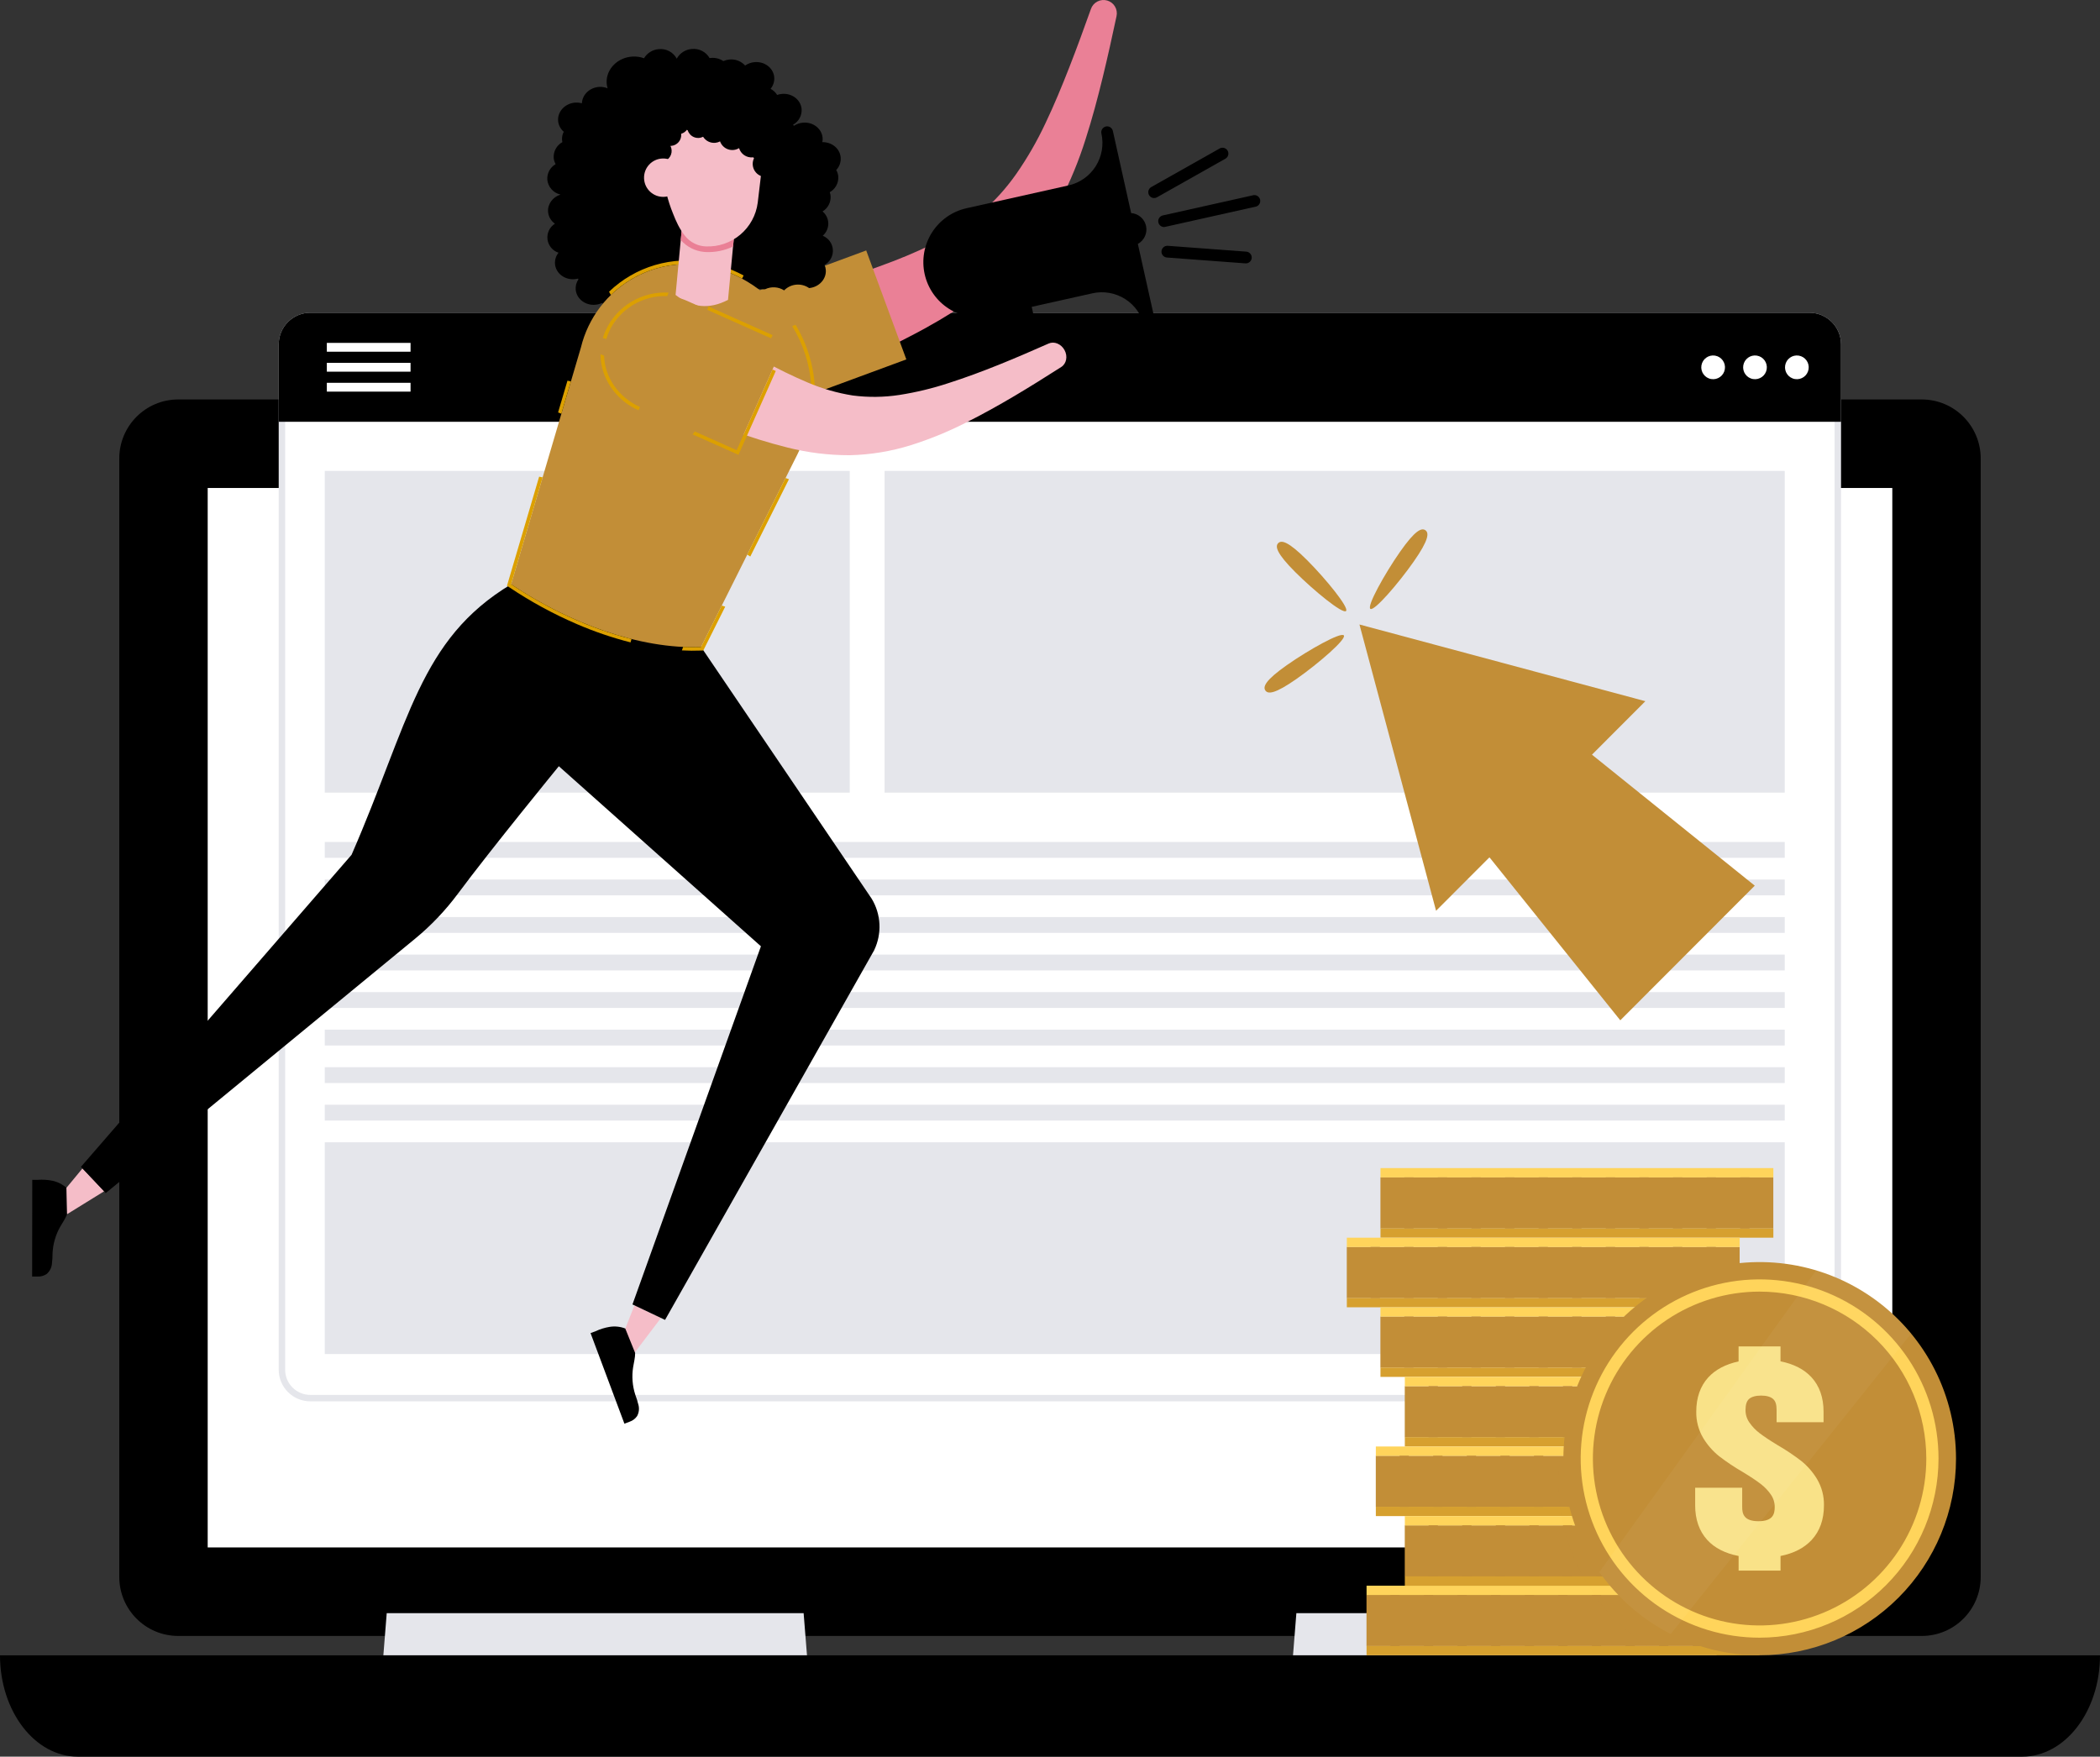<svg width="404" height="338" viewBox="0 0 404 338" fill="none" xmlns="http://www.w3.org/2000/svg">
<rect x="0" y="0" width="404" height="338" fill="#333333" stroke="none"/>
<g clip-path="url(#clip0_8081_11193)">
<path d="M1.52588e-05 318.498C1.52588e-05 329.267 6.699 338 14.965 338H389.035C397.301 338 404 329.267 404 318.498H1.52588e-05Z" fill="black"/>
<path d="M364.044 98.363H39.956V302.214H364.044V98.363Z" fill="#c28e37"/>
<path d="M369.711 76.861H34.286C28.024 76.861 22.948 81.945 22.948 88.215V303.42C22.948 309.691 28.024 314.774 34.286 314.774H369.711C375.973 314.774 381.049 309.691 381.049 303.42V88.215C381.049 81.945 375.973 76.861 369.711 76.861Z" fill="black"/>
<path d="M364.044 93.894H39.956V297.745H364.044V93.894Z" fill="white"/>
<path d="M155.249 318.497H73.752L74.039 314.887L74.398 310.387H154.603L155.249 318.497Z" fill="#E5E6EB"/>
<path d="M330.248 318.497H248.751L249.039 314.887L249.397 310.387H329.602L330.248 318.497Z" fill="#E5E6EB"/>
<path d="M354.18 66.264V263.546C354.18 264.346 354.023 265.137 353.718 265.876C353.412 266.615 352.965 267.286 352.4 267.851C351.836 268.416 351.166 268.865 350.428 269.17C349.69 269.476 348.9 269.633 348.102 269.633H59.696C58.897 269.633 58.107 269.476 57.369 269.17C56.632 268.865 55.962 268.416 55.397 267.851C54.833 267.286 54.385 266.615 54.08 265.876C53.774 265.137 53.617 264.346 53.618 263.546V66.264C53.617 65.465 53.774 64.673 54.08 63.934C54.385 63.195 54.833 62.524 55.397 61.959C55.961 61.393 56.632 60.944 57.369 60.638C58.107 60.332 58.897 60.175 59.696 60.175H348.102C348.9 60.175 349.691 60.332 350.428 60.638C351.166 60.944 351.836 61.393 352.4 61.959C352.965 62.524 353.413 63.195 353.718 63.934C354.023 64.673 354.18 65.465 354.18 66.264Z" fill="#E5E6EB"/>
<path d="M348.102 61.419H59.696C57.024 61.419 54.858 63.589 54.858 66.264V263.549C54.858 266.224 57.024 268.394 59.696 268.394H348.102C350.773 268.394 352.939 266.224 352.939 263.549V66.264C352.939 63.589 350.773 61.419 348.102 61.419Z" fill="white"/>
<path d="M354.18 66.264V81.152H53.618V66.264C53.617 65.465 53.774 64.673 54.08 63.934C54.385 63.195 54.833 62.524 55.397 61.959C55.961 61.393 56.632 60.944 57.369 60.638C58.107 60.332 58.897 60.175 59.696 60.175H348.102C348.9 60.175 349.691 60.332 350.428 60.638C351.166 60.944 351.836 61.393 352.4 61.959C352.965 62.524 353.413 63.195 353.718 63.934C354.023 64.673 354.18 65.465 354.18 66.264Z" fill="black"/>
<path d="M347.934 71.045C348.136 69.8 347.292 68.627 346.049 68.425C344.805 68.223 343.634 69.068 343.432 70.313C343.23 71.558 344.074 72.732 345.318 72.934C346.561 73.136 347.732 72.29 347.934 71.045Z" fill="white"/>
<path d="M339.878 71.046C340.08 69.8 339.236 68.627 337.993 68.425C336.749 68.223 335.578 69.069 335.376 70.314C335.174 71.559 336.019 72.732 337.262 72.934C338.505 73.136 339.677 72.29 339.878 71.046Z" fill="white"/>
<path d="M331.825 71.045C332.027 69.8 331.183 68.627 329.94 68.425C328.696 68.223 327.525 69.068 327.323 70.313C327.121 71.558 327.966 72.732 329.209 72.934C330.452 73.136 331.624 72.29 331.825 71.045Z" fill="white"/>
<path d="M78.984 65.976H62.877V67.673H78.984V65.976Z" fill="white"/>
<path d="M78.984 69.817H62.877V71.515H78.984V69.817Z" fill="white"/>
<path d="M78.984 73.656H62.877V75.353H78.984V73.656Z" fill="white"/>
<path d="M343.349 162.006H62.48V165.049H343.349V162.006Z" fill="#E5E6EB"/>
<path d="M343.349 169.23H62.48V172.274H343.349V169.23Z" fill="#E5E6EB"/>
<path d="M343.349 176.452H62.48V179.495H343.349V176.452Z" fill="#E5E6EB"/>
<path d="M343.349 183.674H62.48V186.718H343.349V183.674Z" fill="#E5E6EB"/>
<path d="M343.349 190.896H62.48V193.939H343.349V190.896Z" fill="#E5E6EB"/>
<path d="M343.349 198.121H62.48V201.164H343.349V198.121Z" fill="#E5E6EB"/>
<path d="M343.349 205.343H62.48V208.386H343.349V205.343Z" fill="#E5E6EB"/>
<path d="M343.349 212.565H62.48V215.608H343.349V212.565Z" fill="#E5E6EB"/>
<path d="M343.349 219.79H62.48V260.53H343.349V219.79Z" fill="#E5E6EB"/>
<path d="M343.349 90.609H170.175V152.514H343.349V90.609Z" fill="#E5E6EB"/>
<path d="M163.473 90.609H62.48V152.514H163.473V90.609Z" fill="#E5E6EB"/>
<path d="M341.15 226.532H265.57V236.369H341.15V226.532Z" fill="#c28e37"/>
<path d="M341.161 224.752H265.581V226.551H341.161V224.752Z" fill="#FFD45B"/>
<path d="M341.161 236.347H265.581V238.146H341.161V236.347Z" fill="#D6A02F"/>
<path d="M271.938 226.532H270.153V236.369H271.938V226.532Z" fill="#c28e37"/>
<path d="M278.399 226.532H276.614V236.369H278.399V226.532Z" fill="#c28e37"/>
<path d="M284.863 226.532H283.078V236.369H284.863V226.532Z" fill="#c28e37"/>
<path d="M291.324 226.532H289.539V236.369H291.324V226.532Z" fill="#c28e37"/>
<path d="M297.789 226.532H296.003V236.369H297.789V226.532Z" fill="#c28e37"/>
<path d="M304.253 226.532H302.468V236.369H304.253V226.532Z" fill="#c28e37"/>
<path d="M310.714 226.532H308.929V236.369H310.714V226.532Z" fill="#c28e37"/>
<path d="M317.178 226.532H315.393V236.369H317.178V226.532Z" fill="#c28e37"/>
<path d="M323.639 226.532H321.854V236.369H323.639V226.532Z" fill="#c28e37"/>
<path d="M330.103 226.532H328.318V236.369H330.103V226.532Z" fill="#c28e37"/>
<path d="M336.567 226.532H334.782V236.369H336.567V226.532Z" fill="#c28e37"/>
<path d="M334.675 239.922H259.095V249.76H334.675V239.922Z" fill="#c28e37"/>
<path d="M334.686 238.146H259.106V239.944H334.686V238.146Z" fill="#FFD45B"/>
<path d="M334.686 249.738H259.106V251.537H334.686V249.738Z" fill="#D6A02F"/>
<path d="M265.463 239.922H263.678V249.76H265.463V239.922Z" fill="#c28e37"/>
<path d="M271.927 239.922H270.142V249.76H271.927V239.922Z" fill="#c28e37"/>
<path d="M278.388 239.922H276.603V249.76H278.388V239.922Z" fill="#c28e37"/>
<path d="M284.852 239.922H283.067V249.76H284.852V239.922Z" fill="#c28e37"/>
<path d="M291.316 239.922H289.531V249.76H291.316V239.922Z" fill="#c28e37"/>
<path d="M297.778 239.922H295.993V249.76H297.778V239.922Z" fill="#c28e37"/>
<path d="M304.242 239.922H302.457V249.76H304.242V239.922Z" fill="#c28e37"/>
<path d="M310.703 239.922H308.918V249.76H310.703V239.922Z" fill="#c28e37"/>
<path d="M317.167 239.922H315.382V249.76H317.167V239.922Z" fill="#c28e37"/>
<path d="M323.631 239.922H321.846V249.76H323.631V239.922Z" fill="#c28e37"/>
<path d="M330.092 239.922H328.307V249.76H330.092V239.922Z" fill="#c28e37"/>
<path d="M341.145 253.313H265.564V263.151H341.145V253.313Z" fill="#c28e37"/>
<path d="M341.156 251.537H265.575V253.335H341.156V251.537Z" fill="#FFD45B"/>
<path d="M341.156 263.132H265.575V264.93H341.156V263.132Z" fill="#D6A02F"/>
<path d="M271.932 253.313H270.147V263.151H271.932V253.313Z" fill="#c28e37"/>
<path d="M278.394 253.313H276.609V263.151H278.394V253.313Z" fill="#c28e37"/>
<path d="M284.858 253.313H283.073V263.151H284.858V253.313Z" fill="#c28e37"/>
<path d="M291.322 253.313H289.537V263.151H291.322V253.313Z" fill="#c28e37"/>
<path d="M297.783 253.313H295.998V263.151H297.783V253.313Z" fill="#c28e37"/>
<path d="M304.247 253.313H302.462V263.151H304.247V253.313Z" fill="#c28e37"/>
<path d="M310.708 253.313H308.923V263.151H310.708V253.313Z" fill="#c28e37"/>
<path d="M317.172 253.313H315.387V263.151H317.172V253.313Z" fill="#c28e37"/>
<path d="M323.634 253.313H321.849V263.151H323.634V253.313Z" fill="#c28e37"/>
<path d="M330.098 253.313H328.313V263.151H330.098V253.313Z" fill="#c28e37"/>
<path d="M336.562 253.313H334.777V263.151H336.562V253.313Z" fill="#c28e37"/>
<path d="M345.832 266.708H270.251V276.545H345.832V266.708Z" fill="#c28e37"/>
<path d="M345.843 264.931H270.262V266.729H345.843V264.931Z" fill="#FFD45B"/>
<path d="M345.843 276.523H270.262V278.322H345.843V276.523Z" fill="#D6A02F"/>
<path d="M276.62 266.708H274.835V276.545H276.62V266.708Z" fill="#c28e37"/>
<path d="M283.081 266.708H281.296V276.545H283.081V266.708Z" fill="#c28e37"/>
<path d="M289.545 266.708H287.76V276.545H289.545V266.708Z" fill="#c28e37"/>
<path d="M296.009 266.708H294.224V276.545H296.009V266.708Z" fill="#c28e37"/>
<path d="M302.47 266.708H300.685V276.545H302.47V266.708Z" fill="#c28e37"/>
<path d="M308.934 266.708H307.149V276.545H308.934V266.708Z" fill="#c28e37"/>
<path d="M315.396 266.708H313.61V276.545H315.396V266.708Z" fill="#c28e37"/>
<path d="M321.86 266.708H320.074V276.545H321.86V266.708Z" fill="#c28e37"/>
<path d="M328.324 266.708H326.538V276.545H328.324V266.708Z" fill="#c28e37"/>
<path d="M334.785 266.708H333V276.545H334.785V266.708Z" fill="#c28e37"/>
<path d="M341.249 266.708H339.464V276.545H341.249V266.708Z" fill="#c28e37"/>
<path d="M340.258 280.098H264.677V289.936H340.258V280.098Z" fill="#c28e37"/>
<path d="M340.266 278.322H264.685V280.12H340.266V278.322Z" fill="#FFD45B"/>
<path d="M340.266 289.914H264.685V291.713H340.266V289.914Z" fill="#D6A02F"/>
<path d="M271.043 280.098H269.258V289.936H271.043V280.098Z" fill="#c28e37"/>
<path d="M277.507 280.098H275.722V289.936H277.507V280.098Z" fill="#c28e37"/>
<path d="M283.971 280.098H282.186V289.936H283.971V280.098Z" fill="#c28e37"/>
<path d="M290.432 280.098H288.647V289.936H290.432V280.098Z" fill="#c28e37"/>
<path d="M296.896 280.098H295.111V289.936H296.896V280.098Z" fill="#c28e37"/>
<path d="M303.357 280.098H301.572V289.936H303.357V280.098Z" fill="#c28e37"/>
<path d="M309.821 280.098H308.036V289.936H309.821V280.098Z" fill="#c28e37"/>
<path d="M316.285 280.098H314.5V289.936H316.285V280.098Z" fill="#c28e37"/>
<path d="M322.747 280.098H320.962V289.936H322.747V280.098Z" fill="#c28e37"/>
<path d="M329.211 280.098H327.426V289.936H329.211V280.098Z" fill="#c28e37"/>
<path d="M335.672 280.098H333.887V289.936H335.672V280.098Z" fill="#c28e37"/>
<path d="M345.832 293.489H270.251V303.327H345.832V293.489Z" fill="#c28e37"/>
<path d="M345.843 291.713H270.262V293.512H345.843V291.713Z" fill="#FFD45B"/>
<path d="M345.843 303.308H270.262V305.106H345.843V303.308Z" fill="#D6A02F"/>
<path d="M276.62 293.489H274.835V303.327H276.62V293.489Z" fill="#c28e37"/>
<path d="M283.081 293.489H281.296V303.327H283.081V293.489Z" fill="#c28e37"/>
<path d="M289.545 293.489H287.76V303.327H289.545V293.489Z" fill="#c28e37"/>
<path d="M296.009 293.489H294.224V303.327H296.009V293.489Z" fill="#c28e37"/>
<path d="M302.47 293.489H300.685V303.327H302.47V293.489Z" fill="#c28e37"/>
<path d="M308.934 293.489H307.149V303.327H308.934V293.489Z" fill="#c28e37"/>
<path d="M315.396 293.489H313.61V303.327H315.396V293.489Z" fill="#c28e37"/>
<path d="M321.86 293.489H320.074V303.327H321.86V293.489Z" fill="#c28e37"/>
<path d="M328.324 293.489H326.538V303.327H328.324V293.489Z" fill="#c28e37"/>
<path d="M334.785 293.489H333V303.327H334.785V293.489Z" fill="#c28e37"/>
<path d="M341.249 293.489H339.464V303.327H341.249V293.489Z" fill="#c28e37"/>
<path d="M338.47 306.883H262.889V316.721H338.47V306.883Z" fill="#c28e37"/>
<path d="M338.481 305.106H262.9V306.905H338.481V305.106Z" fill="#FFD45B"/>
<path d="M338.481 316.699H262.9V318.497H338.481V316.699Z" fill="#D6A02F"/>
<path d="M269.258 306.883H267.473V316.721H269.258V306.883Z" fill="#c28e37"/>
<path d="M275.722 306.883H273.937V316.721H275.722V306.883Z" fill="#c28e37"/>
<path d="M282.183 306.883H280.398V316.721H282.183V306.883Z" fill="#c28e37"/>
<path d="M288.647 306.883H286.862V316.721H288.647V306.883Z" fill="#c28e37"/>
<path d="M295.108 306.883H293.323V316.721H295.108V306.883Z" fill="#c28e37"/>
<path d="M301.572 306.883H299.787V316.721H301.572V306.883Z" fill="#c28e37"/>
<path d="M308.036 306.883H306.251V316.721H308.036V306.883Z" fill="#c28e37"/>
<path d="M314.497 306.883H312.712V316.721H314.497V306.883Z" fill="#c28e37"/>
<path d="M320.962 306.883H319.177V316.721H320.962V306.883Z" fill="#c28e37"/>
<path d="M327.423 306.883H325.638V316.721H327.423V306.883Z" fill="#c28e37"/>
<path d="M333.887 306.883H332.102V316.721H333.887V306.883Z" fill="#c28e37"/>
<g opacity="0.1">
<path opacity="0.1" d="M338.519 318.495V247.276C338.223 247.237 337.925 247.222 337.627 247.229C336.641 247.229 335.653 247.276 334.667 247.369C333.136 247.478 331.612 247.682 330.106 247.981C329.495 248.123 328.931 248.216 328.321 248.359C326.902 248.737 325.505 249.195 324.137 249.73C324.091 249.73 324.044 249.73 324.044 249.777C322.711 250.28 321.408 250.862 320.143 251.518L320.096 251.564C320.096 251.564 320.047 251.518 320.047 251.564C319.055 252.083 318.098 252.664 317.181 253.305H317.134L317.088 253.355C316.502 253.698 315.937 254.075 315.396 254.484C313.721 255.703 312.149 257.057 310.695 258.531C310.084 259.143 309.52 259.803 308.91 260.45C308.203 261.298 307.5 262.192 306.84 263.132C306.418 263.697 305.994 264.311 305.619 264.922C305.241 265.487 304.912 266.099 304.584 266.71C303.785 268.17 303.079 269.679 302.47 271.229C301.943 272.553 301.486 273.905 301.101 275.278C301.005 275.7 300.912 276.079 300.828 276.501C300.828 276.513 300.823 276.525 300.814 276.534C300.805 276.543 300.793 276.548 300.781 276.548C300.685 277.112 300.546 277.727 300.45 278.338C300.357 278.903 300.264 279.468 300.176 280.079V280.126C299.947 281.761 299.837 283.41 299.847 285.061C299.838 286.683 299.948 288.303 300.176 289.909C300.219 290.511 300.311 291.109 300.45 291.696C300.546 292.31 300.639 292.922 300.781 293.487C301.194 295.335 301.76 297.145 302.473 298.899C303.066 300.405 303.756 301.87 304.54 303.286L304.587 303.332C304.895 303.949 305.241 304.546 305.621 305.12C305.95 305.732 306.374 306.296 306.749 306.861C306.796 306.861 306.796 306.911 306.796 306.911C307.22 307.522 307.642 308.087 308.066 308.652C309.483 310.392 311.04 312.013 312.721 313.499C313.285 314.017 313.895 314.489 314.508 314.958C315.305 315.572 316.105 316.137 316.951 316.702C317.904 317.352 318.893 317.949 319.913 318.489L338.519 318.495Z" fill="#c28e37"/>
</g>
<path d="M376.301 280.652C376.301 290.687 372.321 300.311 365.235 307.407C358.15 314.503 348.54 318.489 338.519 318.489C332.572 318.508 326.706 317.104 321.411 314.393C315.945 311.588 311.237 307.503 307.686 302.485C304.259 297.628 302.025 292.03 301.164 286.145C300.303 280.261 300.839 274.256 302.73 268.618C304.621 262.98 307.813 257.868 312.047 253.698C316.28 249.527 321.436 246.415 327.096 244.614C332.756 242.813 338.76 242.374 344.621 243.333C350.482 244.291 356.035 246.621 360.828 250.131C365.622 253.642 369.521 258.236 372.21 263.539C374.898 268.842 376.3 274.705 376.301 280.652Z" fill="#c28e37"/>
<path d="M338.519 315.109C331.712 315.11 325.057 313.089 319.396 309.302C313.735 305.516 309.322 300.133 306.716 293.835C304.11 287.537 303.427 280.606 304.754 273.919C306.081 267.232 309.358 261.09 314.171 256.268C318.984 251.447 325.117 248.163 331.793 246.832C338.47 245.501 345.391 246.182 351.681 248.79C357.97 251.398 363.347 255.815 367.13 261.483C370.913 267.151 372.933 273.816 372.934 280.633C372.924 289.772 369.296 298.534 362.844 304.997C356.393 311.46 347.645 315.096 338.519 315.109ZM338.519 248.521C332.176 248.52 325.974 250.403 320.699 253.931C315.425 257.46 311.313 262.476 308.885 268.345C306.457 274.214 305.821 280.672 307.059 286.903C308.296 293.134 311.351 298.857 315.836 303.349C320.322 307.841 326.037 310.9 332.258 312.139C338.48 313.378 344.929 312.742 350.789 310.31C356.65 307.879 361.658 303.761 365.182 298.479C368.706 293.196 370.586 286.986 370.585 280.633C370.574 272.12 367.192 263.958 361.181 257.938C355.17 251.919 347.02 248.532 338.519 248.521Z" fill="#FFD45B"/>
<path d="M349.577 284.611C348.769 283.26 347.726 282.064 346.497 281.08C345.06 279.978 343.553 278.97 341.985 278.064C340.476 277.15 339.309 276.373 338.484 275.733C337.727 275.157 337.067 274.462 336.529 273.677C336.042 272.968 335.789 272.124 335.806 271.264C335.806 270.274 336.036 269.57 336.493 269.169C336.951 268.769 337.755 268.525 338.793 268.525C339.831 268.525 340.608 268.742 341.098 269.169C341.588 269.597 341.783 270.266 341.783 271.264V273.658H350.818V271.632C350.818 268.89 350.029 266.663 348.479 264.985C347.078 263.469 345.079 262.444 342.536 261.937V259.071H334.47V261.95C331.968 262.499 330.005 263.527 328.625 265.043C327.102 266.721 326.328 268.936 326.328 271.623C326.294 273.393 326.751 275.137 327.647 276.663C328.458 278.014 329.501 279.21 330.73 280.194C332.167 281.297 333.674 282.304 335.242 283.21C336.751 284.124 337.919 284.901 338.744 285.541C339.499 286.117 340.158 286.81 340.696 287.594C341.183 288.304 341.436 289.149 341.421 290.01C341.421 291.34 341.049 292.7 338.292 292.7C335.535 292.7 335.165 291.329 335.165 290.01V286.254H326.117V289.643C326.117 292.371 326.903 294.616 328.452 296.311C329.857 297.849 331.88 298.882 334.475 299.392V302.203H342.541V299.39C345.087 298.88 347.094 297.849 348.518 296.316C350.095 294.622 350.894 292.376 350.894 289.643C350.929 287.876 350.473 286.134 349.577 284.611Z" fill="#F9E288"/>
<g opacity="0.2">
<path opacity="0.2" d="M367.661 256.598L321.408 314.401C315.942 311.596 311.234 307.511 307.683 302.493L349.421 244.405C356.577 246.561 362.928 250.806 367.661 256.598Z" fill="white"/>
</g>
<path d="M212.992 0.096C213.621 0.273 214.159 0.684 214.495 1.244C214.831 1.805 214.94 2.473 214.799 3.112C213.962 7.047 213.094 10.984 212.13 14.929C211.166 18.875 210.12 22.826 208.845 26.785C207.567 30.852 205.947 34.802 204.001 38.594C201.934 42.569 199.357 46.256 196.335 49.561C193.262 52.812 189.838 55.71 186.126 58.203C182.566 60.593 178.868 62.771 175.052 64.723C174.121 65.195 173.184 65.7 172.251 66.149L169.444 67.52C167.577 68.392 165.702 69.283 163.832 70.114C160.089 71.811 156.355 73.404 152.607 74.992C151.483 75.442 150.278 75.658 149.068 75.626C147.857 75.594 146.666 75.315 145.567 74.806C144.468 74.297 143.484 73.569 142.676 72.666C141.868 71.763 141.252 70.704 140.867 69.555C140.481 68.415 140.328 67.21 140.417 66.011C140.506 64.811 140.835 63.642 141.384 62.572C141.933 61.502 142.692 60.554 143.615 59.785C144.538 59.015 145.606 58.439 146.756 58.091C150.57 57.044 154.37 55.985 158.104 54.858C159.985 54.31 161.822 53.718 163.676 53.136L166.414 52.224C167.334 51.925 168.212 51.59 169.116 51.275C176.275 48.687 182.983 45.671 188.363 41.262C191.077 38.987 193.48 36.364 195.511 33.461C197.653 30.381 199.53 27.124 201.121 23.725C202.786 20.243 204.289 16.596 205.726 12.92C207.164 9.243 208.533 5.489 209.874 1.725C210.089 1.107 210.532 0.595 211.111 0.292C211.691 -0.011 212.363 -0.081 212.992 0.096Z" fill="#EA8096"/>
<path d="M174.362 69.154L155.243 76.211C149.461 78.347 143.027 75.847 140.897 70.056C138.764 64.265 141.74 57.375 147.523 55.25L166.641 48.19L174.362 69.154Z" fill="#c28e37"/>
<path d="M161.726 30.264C161.57 28.57 160.021 27.317 158.203 27.352C158.261 27.072 158.277 26.785 158.252 26.5C158.088 24.723 156.388 23.426 154.452 23.604C153.838 23.659 153.247 23.865 152.733 24.205C152.681 24.136 152.626 24.07 152.571 24.002C153.105 23.705 153.543 23.261 153.834 22.723C154.125 22.184 154.257 21.574 154.214 20.964C154.05 19.187 152.349 17.89 150.414 18.069C150.104 18.096 149.8 18.164 149.508 18.269C149.197 17.77 148.761 17.362 148.243 17.087C148.763 16.465 149.017 15.662 148.949 14.852C148.785 13.076 147.085 11.779 145.149 11.957C144.504 12.014 143.884 12.239 143.353 12.61C142.972 12.192 142.499 11.87 141.971 11.669C141.443 11.468 140.876 11.394 140.314 11.453C139.915 11.491 139.524 11.592 139.156 11.752C138.449 11.279 137.601 11.066 136.755 11.148C136.673 11.148 136.593 11.17 136.514 11.181C136.172 10.584 135.663 10.1 135.05 9.789C134.438 9.478 133.747 9.353 133.064 9.429C132.469 9.476 131.896 9.671 131.395 9.995C130.894 10.32 130.481 10.764 130.195 11.288C129.863 10.669 129.353 10.163 128.731 9.837C128.109 9.511 127.404 9.38 126.707 9.459C126.133 9.504 125.578 9.687 125.09 9.991C124.601 10.296 124.192 10.713 123.898 11.209C123.212 10.959 122.483 10.847 121.754 10.88C118.877 11 116.615 13.246 116.703 15.894C116.719 16.266 116.782 16.635 116.889 16.991C116.4 16.791 115.875 16.698 115.348 16.717C113.489 16.797 112.016 18.189 111.947 19.873C111.564 19.767 111.167 19.721 110.77 19.736C108.829 19.821 107.304 21.334 107.364 23.119C107.381 23.547 107.487 23.966 107.676 24.35C107.864 24.734 108.131 25.074 108.459 25.348C108.22 25.807 108.104 26.32 108.12 26.837C108.126 27.01 108.148 27.183 108.185 27.352C107.646 27.648 107.202 28.093 106.907 28.634C106.613 29.175 106.48 29.789 106.524 30.404C106.563 30.819 106.688 31.221 106.89 31.586C106.367 31.886 105.94 32.329 105.657 32.863C105.375 33.397 105.249 33.999 105.294 34.602C105.367 35.281 105.651 35.919 106.106 36.428C106.561 36.936 107.164 37.288 107.83 37.434C106.326 37.917 105.303 39.29 105.442 40.804C105.487 41.25 105.627 41.681 105.854 42.067C106.081 42.453 106.389 42.785 106.756 43.041C106.257 43.355 105.857 43.805 105.604 44.339C105.351 44.872 105.255 45.467 105.328 46.053C105.4 46.639 105.639 47.193 106.014 47.648C106.39 48.103 106.888 48.442 107.449 48.623C106.95 49.24 106.707 50.026 106.773 50.817C106.937 52.596 108.637 53.893 110.573 53.715C110.788 53.695 111.002 53.657 111.211 53.6C111.23 53.655 111.252 53.707 111.274 53.762C110.879 54.341 110.696 55.039 110.756 55.739C110.921 57.518 112.621 58.815 114.556 58.637C114.979 58.597 115.392 58.487 115.777 58.31C116.444 58.731 117.226 58.932 118.012 58.883C118.798 58.833 119.549 58.537 120.158 58.036C120.43 58.071 120.706 58.076 120.979 58.053C121.681 57.991 122.351 57.731 122.912 57.304C123.351 57.161 123.757 56.932 124.107 56.631C124.457 56.33 124.744 55.962 124.952 55.549C125.232 55.587 125.516 55.594 125.798 55.569C127.476 55.415 128.777 54.198 128.987 52.725C129.639 53.138 130.401 53.341 131.171 53.307C131.941 53.273 132.682 53.003 133.294 52.533C133.928 52.858 134.641 52.995 135.35 52.928C135.75 52.89 136.14 52.789 136.508 52.629C136.83 53.273 137.341 53.802 137.973 54.146C138.604 54.489 139.326 54.63 140.04 54.548L140.183 54.529C140.493 55.193 141.003 55.743 141.641 56.101C142.28 56.459 143.014 56.608 143.742 56.525C144.559 56.455 145.33 56.113 145.932 55.555C146.344 55.657 146.771 55.69 147.194 55.651C147.772 55.373 148.412 55.247 149.052 55.286C149.692 55.325 150.312 55.527 150.852 55.873C151.471 55.242 152.294 54.852 153.173 54.771C154.053 54.69 154.932 54.923 155.657 55.429C157.592 55.25 159.027 53.666 158.865 51.889C158.836 51.572 158.756 51.262 158.627 50.97C159.142 50.687 159.566 50.262 159.849 49.746C160.133 49.23 160.264 48.644 160.227 48.057C160.191 47.469 159.988 46.904 159.644 46.427C159.299 45.95 158.826 45.581 158.28 45.363C158.648 45.042 158.936 44.638 159.12 44.185C159.304 43.731 159.379 43.241 159.339 42.753C159.26 41.946 158.867 41.202 158.244 40.683C158.752 40.378 159.165 39.938 159.438 39.412C159.712 38.886 159.834 38.294 159.791 37.703C159.767 37.457 159.713 37.215 159.629 36.982C160.162 36.685 160.6 36.242 160.891 35.705C161.182 35.168 161.314 34.559 161.272 33.949C161.232 33.512 161.096 33.089 160.875 32.71C161.185 32.388 161.421 32.003 161.568 31.581C161.715 31.158 161.769 30.709 161.726 30.264Z" fill="black"/>
<path d="M8.988 245.121C9.538 244.644 9.892 243.98 9.982 243.256C10.069 242.54 10.112 241.818 10.111 241.096C10.203 239.322 10.706 237.594 11.578 236.048C12.03 235.245 12.586 234.494 12.903 233.624L12.78 228.552C12.006 227.859 11.061 227.386 10.042 227.181C9.129 227 8.195 226.945 7.266 227.017H6.209L6.182 245.625H7.242C7.863 245.652 8.476 245.475 8.988 245.121Z" fill="black"/>
<path d="M15.871 224.81L12.78 228.552L12.903 233.627L20.038 229.216L15.871 224.81Z" fill="#F5BDC8"/>
<path d="M122.055 251.164L119.964 256.491L121.798 260.653L127.159 253.585L122.055 251.164Z" fill="#F5BDC8"/>
<path d="M122.567 272.47C122.913 271.83 123.011 271.084 122.841 270.376C122.668 269.675 122.454 268.984 122.2 268.308C121.662 266.616 121.525 264.821 121.801 263.066C121.94 262.156 122.198 261.256 122.19 260.324L120.289 255.619C119.324 255.247 118.277 255.14 117.256 255.309C116.337 255.461 115.444 255.738 114.6 256.132L113.612 256.505L120.125 273.932L121.113 273.562C121.704 273.366 122.214 272.983 122.567 272.47Z" fill="black"/>
<path d="M67.635 164.473C78.778 138.9 80.648 123.072 98.329 112.425C103.145 106.618 132.111 119.9 134.874 124.489C134.874 124.489 167.501 172.605 167.679 172.896L167.695 172.921C168.587 174.396 169.099 176.071 169.186 177.793C169.272 179.516 168.93 181.234 168.191 182.791V182.808C168.051 183.098 127.944 253.966 127.944 253.966L121.675 250.988L146.386 182.076L107.509 147.43C107.509 147.43 94.417 163.445 88.098 171.95C85.704 175.175 82.925 178.094 79.824 180.644L20.345 229.558L15.573 224.513L67.635 164.473Z" fill="black"/>
<path d="M138.712 51.875C142.177 53.02 145.354 54.9 148.027 57.387C150.7 59.874 152.805 62.909 154.2 66.286C155.594 69.662 156.244 73.3 156.106 76.952C155.967 80.603 155.044 84.181 153.398 87.442L134.868 124.492C123.035 124.958 109.406 119.856 98.326 112.428L111.761 66.843C112.448 64.026 113.709 61.383 115.465 59.079C117.221 56.775 119.435 54.859 121.966 53.453C124.498 52.047 127.293 51.181 130.175 50.91C133.056 50.638 135.963 50.967 138.712 51.875Z" fill="#c28e37"/>
<path d="M154.233 85.621L154.915 85.756C157.47 79.419 157.441 72.33 154.833 66.015C154.329 64.798 153.733 63.622 153.05 62.497L152.407 62.741C154.488 66.142 155.739 69.986 156.056 73.962C156.373 77.938 155.749 81.933 154.233 85.621ZM97.532 112.711L97.951 112.985C102.066 115.747 106.427 118.124 110.978 120.083C114.323 121.526 117.776 122.704 121.305 123.604L121.489 122.951C113.483 120.944 105.385 117.152 98.329 112.414L104.391 91.851L103.72 91.719L97.532 112.711ZM131.419 124.476L131.183 125.145C132.448 125.214 133.687 125.224 134.898 125.175L135.301 125.158L139.517 116.727L138.857 116.522L134.871 124.495C133.736 124.539 132.585 124.532 131.419 124.476ZM151.131 91.983L143.761 106.714L144.341 107.082L151.78 92.205L151.131 91.983ZM117.166 56.13L117.516 56.758C119.943 54.399 122.903 52.661 126.144 51.693C129.385 50.725 132.812 50.555 136.133 51.198C137.003 51.371 137.861 51.596 138.704 51.873C140.105 52.332 141.464 52.914 142.764 53.611L143.057 53.002C141.731 52.291 140.346 51.696 138.918 51.223C138.047 50.934 137.159 50.7 136.259 50.523C132.861 49.855 129.352 50.016 126.029 50.992C122.705 51.968 119.665 53.73 117.166 56.13ZM107.364 79.356L107.997 79.611L109.831 73.379L109.166 73.25L107.364 79.356Z" fill="#DCA000"/>
<path d="M141.519 42.186L140.057 57.696C136.488 59.566 133.125 59.249 129.968 56.745L131.427 41.234L141.519 42.186Z" fill="#F5BDC8"/>
<path d="M141.395 43.592L141.031 47.431C139.388 48.213 137.578 48.579 135.761 48.495C135.657 48.495 135.55 48.481 135.446 48.47C133.715 48.313 132.112 47.493 130.97 46.181L131.304 42.63L141.395 43.592Z" fill="#EA8096"/>
<path d="M147.076 27.98L146.011 36.993L145.773 38.992C145.466 41.397 144.265 43.598 142.411 45.157C140.557 46.717 138.185 47.521 135.766 47.409C135.258 47.388 134.755 47.295 134.272 47.135C134.085 47.069 133.899 46.998 133.724 46.913L133.609 46.858C132.903 46.515 132.282 46.017 131.794 45.402C130.699 44.031 130.058 42.578 129.469 41.075C128.951 39.805 128.527 38.498 128.202 37.165C127.817 35.601 127.739 33.977 127.972 32.384L128.982 24.482L144.462 23.953L147.076 27.98Z" fill="#F5BDC8"/>
<path d="M125.242 24.139C126.915 20.849 128.645 20.199 129.973 20.372L129.075 17.249C144.924 10.411 147.785 21.178 147.936 29.102C148.496 29.242 148.99 29.573 149.334 30.036C149.679 30.499 149.854 31.068 149.828 31.645C149.803 32.223 149.579 32.773 149.195 33.205C148.811 33.636 148.29 33.921 147.72 34.012C147.575 35.419 147.41 36.302 147.41 36.302C147.304 35.526 147.137 34.759 146.909 34.009C146.525 33.947 146.16 33.796 145.844 33.567C145.528 33.339 145.269 33.039 145.089 32.693C144.909 32.347 144.813 31.963 144.807 31.573C144.801 31.183 144.886 30.797 145.056 30.445L144.905 30.264L144.804 30.28C144.229 30.331 143.654 30.182 143.176 29.858C142.699 29.534 142.347 29.055 142.181 28.501C141.864 28.695 141.508 28.815 141.139 28.854C140.77 28.892 140.397 28.848 140.047 28.724C139.696 28.6 139.378 28.4 139.115 28.137C138.852 27.875 138.651 27.557 138.526 27.207C138.239 27.357 137.926 27.45 137.603 27.481C137.144 27.522 136.682 27.434 136.269 27.229C135.856 27.023 135.508 26.707 135.263 26.316C134.992 26.453 134.694 26.531 134.391 26.542C134.087 26.554 133.785 26.499 133.504 26.383C133.224 26.266 132.972 26.09 132.766 25.866C132.56 25.642 132.405 25.377 132.311 25.088L132.147 24.972C131.875 25.34 131.491 25.609 131.052 25.737C131.053 25.752 131.053 25.767 131.052 25.781C131.076 26.058 131.046 26.336 130.963 26.6C130.88 26.865 130.745 27.11 130.567 27.323C130.389 27.535 130.171 27.71 129.925 27.838C129.68 27.966 129.411 28.044 129.135 28.068H128.979C129.114 28.329 129.192 28.616 129.209 28.91C129.227 29.203 129.182 29.497 129.079 29.773C128.976 30.048 128.816 30.299 128.61 30.508C128.405 30.718 128.157 30.882 127.884 30.991C127.884 31.018 127.884 31.048 127.898 31.076C127.926 31.403 127.878 31.732 127.757 32.037C127.637 32.342 127.447 32.614 127.202 32.833C127.241 36.345 125.053 36.11 123.78 34.722C122.414 33.22 123.599 27.383 125.242 24.139Z" fill="black"/>
<path d="M127.73 37.878C129.765 37.8 131.351 36.084 131.273 34.046C131.195 32.008 129.482 30.419 127.447 30.497C125.411 30.576 123.825 32.291 123.903 34.33C123.981 36.368 125.694 37.957 127.73 37.878Z" fill="#F5BDC8"/>
<path d="M220.475 43.466C220.326 42.801 219.967 42.202 219.451 41.757C218.935 41.313 218.29 41.047 217.611 40.998L214.093 25.197C214.028 24.904 213.849 24.65 213.596 24.489C213.343 24.328 213.037 24.275 212.745 24.34C212.452 24.406 212.198 24.585 212.038 24.838C211.877 25.091 211.824 25.398 211.889 25.691C212.371 27.857 211.975 30.125 210.787 31.999C209.599 33.872 207.716 35.196 205.554 35.679L185.937 40.066C184.577 40.37 183.29 40.939 182.149 41.741C181.008 42.543 180.037 43.562 179.289 44.741C178.542 45.919 178.034 47.233 177.793 48.608C177.553 49.983 177.586 51.391 177.889 52.754C178.193 54.116 178.761 55.405 179.562 56.547C180.363 57.69 181.381 58.663 182.557 59.411C183.734 60.16 185.046 60.669 186.419 60.909C187.792 61.15 189.198 61.117 190.559 60.813L192.749 60.322L195.815 74.111C195.985 74.872 196.449 75.534 197.106 75.952C197.764 76.371 198.56 76.51 199.32 76.34C200.08 76.17 200.741 75.705 201.158 75.047C201.576 74.389 201.715 73.592 201.545 72.831L198.479 59.042L210.159 56.435C212.321 55.952 214.587 56.349 216.458 57.538C218.328 58.728 219.65 60.613 220.133 62.779C220.152 62.936 220.204 63.086 220.285 63.222C220.366 63.357 220.474 63.474 220.603 63.565C220.732 63.655 220.878 63.718 221.032 63.749C221.187 63.779 221.346 63.778 221.5 63.743C221.653 63.708 221.798 63.642 221.924 63.548C222.051 63.454 222.156 63.334 222.234 63.197C222.312 63.06 222.359 62.908 222.375 62.751C222.39 62.594 222.372 62.435 222.323 62.286L218.903 46.931C219.505 46.602 219.983 46.086 220.266 45.461C220.55 44.836 220.623 44.136 220.475 43.466Z" fill="black"/>
<path d="M223.957 43.683C223.678 43.685 223.407 43.583 223.199 43.397C222.99 43.211 222.857 42.954 222.827 42.676C222.796 42.398 222.87 42.118 223.034 41.891C223.198 41.664 223.44 41.506 223.714 41.448L241.181 37.547C241.459 37.512 241.74 37.583 241.969 37.744C242.197 37.905 242.358 38.146 242.42 38.42C242.481 38.693 242.439 38.98 242.301 39.224C242.163 39.468 241.94 39.652 241.674 39.74L224.204 43.642C224.124 43.665 224.041 43.679 223.957 43.683Z" fill="black"/>
<path d="M222.027 38.109C221.779 38.106 221.538 38.022 221.342 37.868C221.146 37.715 221.006 37.501 220.944 37.26C220.882 37.019 220.9 36.764 220.997 36.535C221.094 36.306 221.264 36.115 221.48 35.992L234.698 28.537C234.957 28.41 235.255 28.388 235.531 28.475C235.806 28.562 236.037 28.751 236.178 29.003C236.318 29.256 236.356 29.552 236.285 29.832C236.213 30.112 236.037 30.354 235.793 30.508L222.578 37.963C222.41 38.058 222.22 38.108 222.027 38.109Z" fill="black"/>
<path d="M239.703 50.677H239.618L224.491 49.55C224.343 49.539 224.199 49.499 224.067 49.432C223.935 49.365 223.817 49.273 223.72 49.161C223.525 48.934 223.427 48.638 223.45 48.339C223.472 48.041 223.612 47.763 223.838 47.567C224.065 47.371 224.36 47.274 224.658 47.296L239.785 48.42C240.072 48.448 240.337 48.584 240.527 48.801C240.717 49.019 240.817 49.3 240.807 49.589C240.796 49.877 240.676 50.151 240.471 50.353C240.266 50.556 239.991 50.673 239.703 50.679V50.677Z" fill="black"/>
<path d="M204.798 67.364C205.447 68.557 205.168 69.982 204.157 70.618C198.211 74.416 192.19 78.142 185.663 81.402C182.317 83.099 178.837 84.519 175.26 85.649C171.432 86.845 167.457 87.499 163.449 87.59C159.423 87.594 155.413 87.099 151.509 86.115C147.855 85.199 144.255 84.081 140.725 82.767C133.88 80.264 127.389 77.594 120.9 75.055C116.842 73.344 115.271 68.104 117.437 63.481C119.599 58.864 124.741 56.789 128.662 58.949C134.767 62.486 140.782 66.105 146.679 69.341C149.522 70.927 152.449 72.357 155.446 73.626C158.201 74.795 161.088 75.624 164.043 76.094C167.029 76.483 170.055 76.448 173.031 75.992C176.257 75.487 179.436 74.718 182.537 73.692C188.949 71.636 195.366 68.921 201.734 66.1C202.805 65.617 204.149 66.171 204.798 67.364Z" fill="#F5BDC8"/>
<path d="M141.721 86.611L123.104 78.306C117.475 75.795 114.617 69.508 117.119 63.87C119.627 58.23 126.559 55.371 132.177 57.891L150.794 66.195L141.721 86.611Z" fill="#c28e37"/>
<path d="M133.242 83.576L142.066 87.511L149.245 71.378L148.626 71.104L141.721 86.622L133.666 83.028L133.242 83.576ZM122.838 78.929H122.852L123.126 78.304H123.107C118.981 76.461 116.339 72.59 116.216 68.433L115.528 68.159C115.534 69.661 115.843 71.147 116.437 72.527C117.684 75.394 119.969 77.681 122.833 78.929H122.838ZM115.994 65.039L116.645 65.231C116.781 64.763 116.947 64.305 117.144 63.86C119.101 59.459 123.753 56.756 128.369 56.972L128.618 56.306C126.104 56.16 123.604 56.777 121.445 58.075C119.286 59.373 117.567 61.292 116.514 63.583C116.302 64.056 116.122 64.542 115.975 65.039H115.994ZM136.062 59.61L148.336 65.094L148.629 64.482L136.308 58.977L136.062 59.61Z" fill="#DCA000"/>
<path d="M316.537 134.919L261.534 120.16L276.272 175.243L286.544 164.956L311.713 196.32L337.583 170.412L306.265 145.207L316.537 134.919Z" fill="#c28e37"/>
<path d="M251.456 107.772C255.059 111.378 259.58 116.933 258.95 117.566C258.32 118.2 252.773 113.667 249.17 110.062C245.567 106.456 245.277 105.127 245.907 104.504C246.536 103.882 247.851 104.167 251.456 107.772Z" fill="#c28e37"/>
<path d="M271.965 108.063C269.044 112.241 264.368 117.659 263.637 117.155C262.906 116.65 266.397 110.385 269.318 106.207C272.239 102.028 273.485 101.51 274.216 102.023C274.947 102.535 274.887 103.884 271.965 108.063Z" fill="#c28e37"/>
<path d="M247.601 127.955C251.774 125.03 258.022 121.534 258.533 122.266C259.045 122.998 253.627 127.681 249.458 130.607C245.288 133.532 243.938 133.592 243.434 132.86C242.931 132.128 243.432 130.881 247.601 127.955Z" fill="#c28e37"/>
</g>
<defs>
<clipPath id="clip0_8081_11193">
<rect width="404" height="338" fill="white"/>
</clipPath>
</defs>
</svg>
